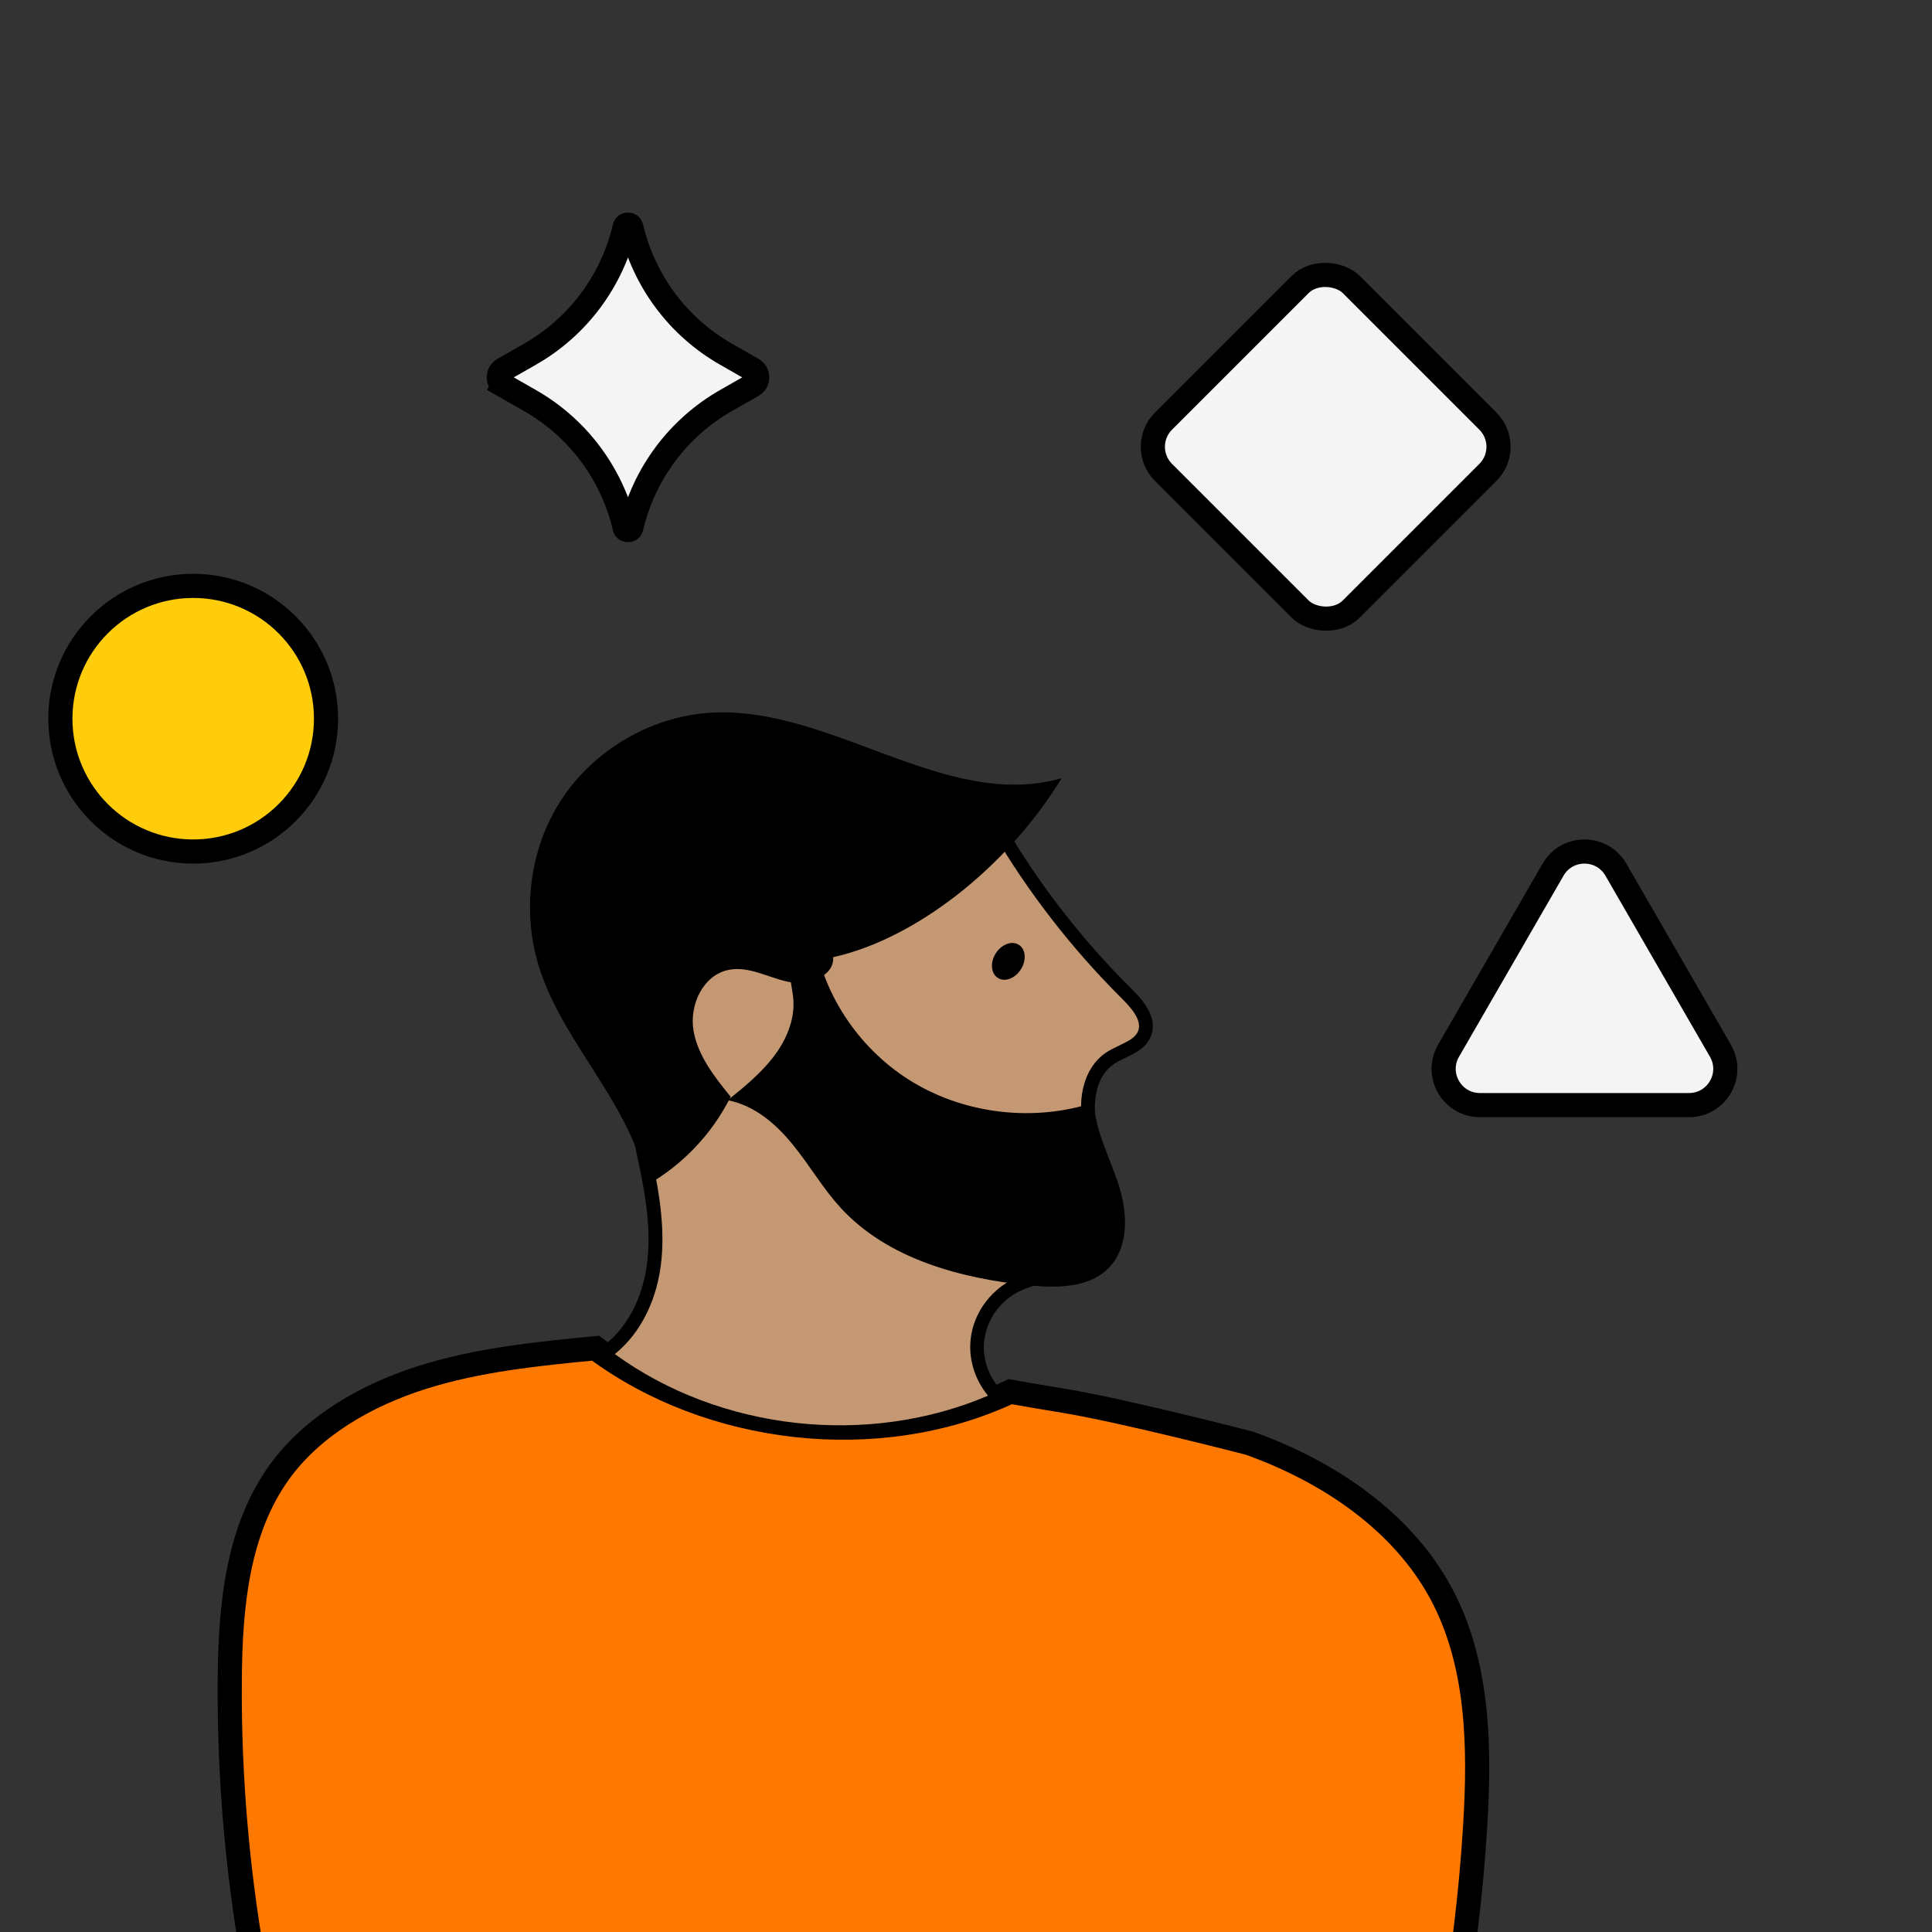 <?xml version="1.0" encoding="UTF-8" standalone="no"?>
<!-- Created with Keyshape -->
<svg xmlns="http://www.w3.org/2000/svg" viewBox="0 0 40 40" text-rendering="geometricPrecision" shape-rendering="geometricPrecision" style="white-space: pre;">
    <rect x="0" y="0" width="40" height="40" fill="#333333" stroke="none"/>
    <style>
@keyframes a0_t { 0% { transform: translate(4px,14.88px) skewX(0deg) skewY(0deg); } 1.379% { transform: translate(4px,14.016px) skewX(0deg) skewY(0deg); } 12.165% { transform: translate(4px,7.249px) skewX(-20deg) skewY(20deg); } 16.221% { transform: translate(4px,4.706px) skewX(-20deg) skewY(20deg); } 18.897% { transform: translate(3.8px,4.706px) skewX(-20deg) skewY(20deg); } 40.551% { transform: translate(4px,14.75px) skewX(0deg) skewY(0deg); } 100% { transform: translate(4px,14.75px) skewX(0deg) skewY(0deg); } }
@keyframes a1_t { 0% { transform: translate(27.447px,9.25px) rotate(-45deg) skewX(0deg) skewY(0deg) translate(-2.75px,-2.75px); } 45.985% { transform: translate(27.447px,9.25px) rotate(-45deg) skewX(0deg) skewY(0deg) translate(-2.75px,-2.75px); } 47.364% { transform: translate(27.397px,8.577px) rotate(-45deg) skewX(0deg) skewY(0deg) translate(-2.75px,-2.75px); } 58.151% { transform: translate(27.012px,3.312px) rotate(-45deg) skewX(-20deg) skewY(20deg) translate(-2.75px,-2.75px); } 62.206% { transform: translate(26.867px,1.333px) rotate(-45deg) skewX(-20deg) skewY(20deg) translate(-2.75px,-2.75px); } 64.882% { transform: translate(26.933px,1.267px) rotate(-45deg) skewX(-20deg) skewY(20deg) translate(-2.75px,-2.75px); } 86.537% { transform: translate(27.867px,9.2px) rotate(-45deg) skewX(0deg) skewY(0deg) translate(-2.75px,-2.75px); } 100% { transform: translate(27.867px,9.2px) rotate(-45deg) skewX(0deg) skewY(0deg) translate(-2.75px,-2.75px); } }
@keyframes a2_t { 0% { transform: translate(12.988px,7.813px) skewX(0deg) skewY(0deg) translate(-12.361px,-3.5px); } 18.897% { transform: translate(12.988px,7.813px) skewX(0deg) skewY(0deg) translate(-12.361px,-3.5px); } 20.276% { transform: translate(12.985px,7.224px) skewX(0deg) skewY(0deg) translate(-12.361px,-3.5px); } 31.062% { transform: translate(12.959px,2.616px) skewX(-20deg) skewY(20deg) translate(-12.361px,-3.5px); } 35.117% { transform: translate(12.949px,0.884px) skewX(-20deg) skewY(20deg) translate(-12.361px,-3.5px); } 37.875% { transform: translate(12.949px,0.884px) skewX(-20deg) skewY(20deg) translate(-12.361px,-3.5px); } 59.448% { transform: translate(12.988px,7.813px) skewX(0deg) skewY(0deg) translate(-12.361px,-3.5px); } 100% { transform: translate(12.988px,7.813px) skewX(0deg) skewY(0deg) translate(-12.361px,-3.5px); } }
@keyframes a3_t { 0% { transform: translate(32.805px,20.255px) skewX(0deg) skewY(0deg) translate(-33.5px,-15.875px); } 59.448% { transform: translate(32.805px,20.255px) skewX(0deg) skewY(0deg) translate(-33.5px,-15.875px); } 60.827% { transform: translate(32.805px,19.462px) skewX(0deg) skewY(0deg) translate(-33.5px,-15.875px); } 71.614% { transform: translate(32.805px,13.254px) skewX(-20deg) skewY(20deg) translate(-33.5px,-15.875px); } 75.669% { transform: translate(32.805px,10.92px) skewX(-20deg) skewY(20deg) translate(-33.5px,-15.875px); } 78.345% { transform: translate(32.805px,10.92px) skewX(-20deg) skewY(20deg) translate(-33.5px,-15.875px); } 100% { transform: translate(32.805px,20.255px) skewX(0deg) skewY(0deg) translate(-33.5px,-15.875px); } }
    </style>
    <path d="M29.114,43.371C29.06,43.377,29.006,43.384,28.952,43.39M28.952,43.39M28.952,43.39C29.781,40.713,30.29,37.943,30.462,35.152L30.462,35.152C30.569,33.456,30.529,31.733,29.749,30.295L29.749,30.295C28.951,28.822,27.439,27.79,25.791,27.201C25.791,27.201,23.204,26.529,21.931,26.32C21.562,26.259,21.197,26.199,20.839,26.134C18.096,27.422,14.603,26.989,12.252,25.234C11.021,25.352,9.811,25.477,8.667,25.838C7.495,26.209,6.399,26.845,5.711,27.792C4.845,28.988,4.689,30.549,4.679,32.093L4.679,32.093C4.646,36.281,5.436,40.471,7.006,44.346C8.925,42.745,11.034,41.356,13.361,40.117L13.555,40.015C13.555,40.015,14.066,40.829,14.248,41.193C14.262,41.221,14.277,41.249,14.291,41.277C14.463,41.621,14.643,41.98,14.861,42.338C15.328,43.107,15.956,43.851,16.99,44.329C17.843,44.722,18.806,44.84,19.793,44.912L19.794,44.912C21.452,45.035,22.965,44.748,24.475,44.378C24.804,44.297,25.133,44.213,25.464,44.128C26.595,43.837,27.747,43.541,28.952,43.39Z" fill="#FF7900" stroke="black" stroke-width="0.5" transform="translate(17.795,37.891) translate(-17.717,-35.212)"/>
    <g fill="none" transform="translate(17.421,22.27) translate(-17.343,-19.592)">
        <g transform="translate(18.03,20.386) translate(-18.03,-20.386)">
            <path fill-rule="evenodd" clip-rule="evenodd" d="M20.599,14.475C21.329,15.72,22.222,16.872,23.252,17.896C23.482,18.127,23.742,18.433,23.615,18.732C23.502,19.002,23.152,19.067,22.905,19.233C22.502,19.503,22.395,20.049,22.469,20.52C22.542,20.992,22.759,21.431,22.869,21.899C22.979,22.364,22.959,22.904,22.629,23.255C22.202,23.704,21.462,23.662,20.912,23.958C20.505,24.176,20.215,24.592,20.159,25.041C20.102,25.489,20.275,25.961,20.615,26.27C17.995,27.477,14.689,27.109,12.412,25.363C13.062,24.927,13.402,24.15,13.475,23.382C13.549,22.615,13.389,21.847,13.225,21.096C13.062,20.342,12.895,19.581,12.949,18.81C13.022,17.772,13.505,16.784,14.212,16.007C14.919,15.229,15.839,14.65,16.822,14.247C17.472,13.981,18.162,13.786,18.865,13.799C19.569,13.812,20.329,14.026,20.592,14.475L20.599,14.475Z" fill="#C49873" transform="translate(18.03,20.386) translate(-18.03,-20.386)"/>
        </g>
        <g transform="translate(17.981,20.385) translate(-17.981,-20.385)">
            <path fill-rule="evenodd" clip-rule="evenodd" d="M12.655,25.359C14.835,26.943,17.889,27.281,20.378,26.218C20.102,25.886,19.965,25.444,20.022,25.018C20.085,24.524,20.402,24.072,20.849,23.831C21.085,23.704,21.352,23.636,21.605,23.571C21.962,23.48,22.302,23.395,22.525,23.158C22.885,22.78,22.788,22.172,22.732,21.928C22.685,21.737,22.619,21.541,22.555,21.35C22.465,21.09,22.375,20.823,22.328,20.54C22.252,20.062,22.345,19.438,22.825,19.112C22.909,19.057,23.005,19.011,23.099,18.966C23.275,18.881,23.425,18.81,23.482,18.677C23.555,18.504,23.452,18.293,23.148,17.994C22.108,16.959,21.209,15.798,20.472,14.543C20.235,14.14,19.495,13.948,18.869,13.938C18.285,13.932,17.628,14.072,16.885,14.377C15.835,14.807,14.972,15.389,14.325,16.098C13.598,16.894,13.165,17.86,13.095,18.816C13.045,19.555,13.205,20.306,13.362,21.031C13.522,21.772,13.695,22.579,13.618,23.389C13.542,24.215,13.192,24.92,12.652,25.356L12.655,25.359ZM17.312,27.112C15.525,27.112,13.735,26.55,12.325,25.47L12.172,25.353L12.332,25.246C12.889,24.872,13.255,24.185,13.332,23.366C13.405,22.598,13.235,21.815,13.085,21.122C12.918,20.348,12.752,19.574,12.805,18.8C12.875,17.782,13.338,16.758,14.105,15.912C14.782,15.168,15.675,14.566,16.768,14.117C17.552,13.798,18.242,13.649,18.869,13.659C19.558,13.672,20.405,13.873,20.718,14.407C21.442,15.642,22.328,16.784,23.352,17.798C23.619,18.062,23.902,18.413,23.745,18.787C23.648,19.021,23.422,19.128,23.222,19.223C23.139,19.262,23.058,19.301,22.985,19.35C22.612,19.6,22.552,20.127,22.608,20.501C22.648,20.758,22.735,21.005,22.822,21.265C22.889,21.46,22.959,21.662,23.009,21.87C23.152,22.478,23.052,23.018,22.732,23.353C22.448,23.649,22.055,23.75,21.672,23.847C21.422,23.912,21.185,23.971,20.982,24.081C20.615,24.276,20.355,24.654,20.302,25.057C20.248,25.46,20.405,25.886,20.712,26.166L20.869,26.306L20.675,26.393C19.625,26.878,18.465,27.112,17.308,27.112L17.312,27.112Z" fill="black" transform="translate(17.981,20.385) translate(-17.981,-20.385)"/>
        </g>
        <g transform="translate(19.101,20.325) translate(-19.101,-20.325)">
            <path fill-rule="evenodd" clip-rule="evenodd" d="M16.772,16.699C16.962,17.942,17.742,19.086,18.842,19.74C19.942,20.393,21.342,20.55,22.566,20.15C22.602,20.758,22.916,21.314,23.096,21.896C23.276,22.478,23.292,23.19,22.839,23.61C22.429,23.987,21.796,23.99,21.236,23.935C19.799,23.792,18.299,23.382,17.336,22.338C16.959,21.932,16.686,21.447,16.336,21.021C15.989,20.592,15.539,20.205,14.989,20.101C15.326,19.831,15.662,19.555,15.926,19.216C16.189,18.878,16.372,18.462,16.349,18.039C16.332,17.756,16.229,17.473,16.272,17.194C16.316,16.911,16.609,16.634,16.772,16.699Z" fill="black" transform="translate(19.101,20.325) translate(-19.101,-20.325)"/>
        </g>
        <g transform="translate(20.798,17.226) translate(-20.798,-17.226)">
            <path fill-rule="evenodd" clip-rule="evenodd" d="M20.528,17.076C20.642,16.884,20.855,16.793,21.002,16.875C21.152,16.956,21.182,17.18,21.068,17.375C20.955,17.57,20.742,17.658,20.595,17.577C20.445,17.496,20.415,17.271,20.528,17.076Z" fill="black" transform="translate(20.798,17.226) translate(-20.798,-17.226)"/>
        </g>
        <path fill-rule="evenodd" clip-rule="evenodd" d="M17.172,17.138C17.199,17.545,16.635,17.737,16.225,17.646C15.815,17.555,15.419,17.32,15.009,17.402C14.475,17.509,14.195,18.127,14.279,18.651C14.365,19.174,14.712,19.613,15.049,20.029C14.672,20.79,14.059,21.438,13.309,21.863C13.019,20.208,11.589,18.953,11.085,17.35C10.722,16.202,10.882,14.898,11.542,13.883C12.202,12.868,13.365,12.169,14.595,12.081C17.105,11.906,19.485,14.124,21.902,13.434C20.742,15.327,18.832,16.774,17.175,17.138L17.172,17.138Z" fill="black" transform="translate(16.399,16.968) translate(-16.399,-16.968)"/>
    </g>
    <ellipse fill="#FFCD0B" stroke="black" stroke-width="0.5" rx="2.75" ry="2.75" transform="translate(4,14.88)" style="animation: 1.233s linear both a0_t;"/>
    <rect width="5.5" height="5.5" rx="0.75" fill="#F4F4F4" stroke="black" stroke-width="0.5" transform="translate(27.447,9.25) rotate(-45) translate(-2.75,-2.75)" style="animation: 1.233s linear both a1_t;"/>
    <path d="M12.306,0.393C12.312,0.368,12.322,0.357,12.33,0.351C12.34,0.344,12.356,0.338,12.375,0.338C12.394,0.338,12.41,0.344,12.42,0.351C12.428,0.357,12.438,0.368,12.444,0.393C12.704,1.504,13.415,2.457,14.407,3.022L14.954,3.334C15.082,3.407,15.082,3.593,14.954,3.666L14.407,3.978C13.415,4.543,12.704,5.496,12.444,6.607C12.438,6.632,12.428,6.643,12.42,6.649C12.41,6.656,12.394,6.662,12.375,6.662C12.356,6.662,12.34,6.656,12.33,6.649C12.322,6.643,12.312,6.632,12.306,6.607C12.046,5.496,11.335,4.543,10.343,3.978L9.796,3.666L9.672,3.883L9.796,3.666C9.668,3.593,9.668,3.407,9.796,3.334L10.343,3.022C11.335,2.457,12.046,1.504,12.306,0.393Z" fill="#F4F4F4" stroke="black" stroke-width="0.5" transform="translate(12.988,7.813) translate(-12.361,-3.5)" style="animation: 1.233s linear both a2_t;"/>
    <path d="M32.85,13.625C33.139,13.125,33.861,13.125,34.15,13.625L36.315,17.375C36.603,17.875,36.242,18.5,35.665,18.5L31.335,18.5C30.758,18.5,30.397,17.875,30.685,17.375L32.85,13.625Z" fill="#F4F4F4" stroke="black" stroke-width="0.5" transform="translate(32.805,20.255) translate(-33.5,-15.875)" style="animation: 1.233s linear both a3_t;"/>
</svg>
